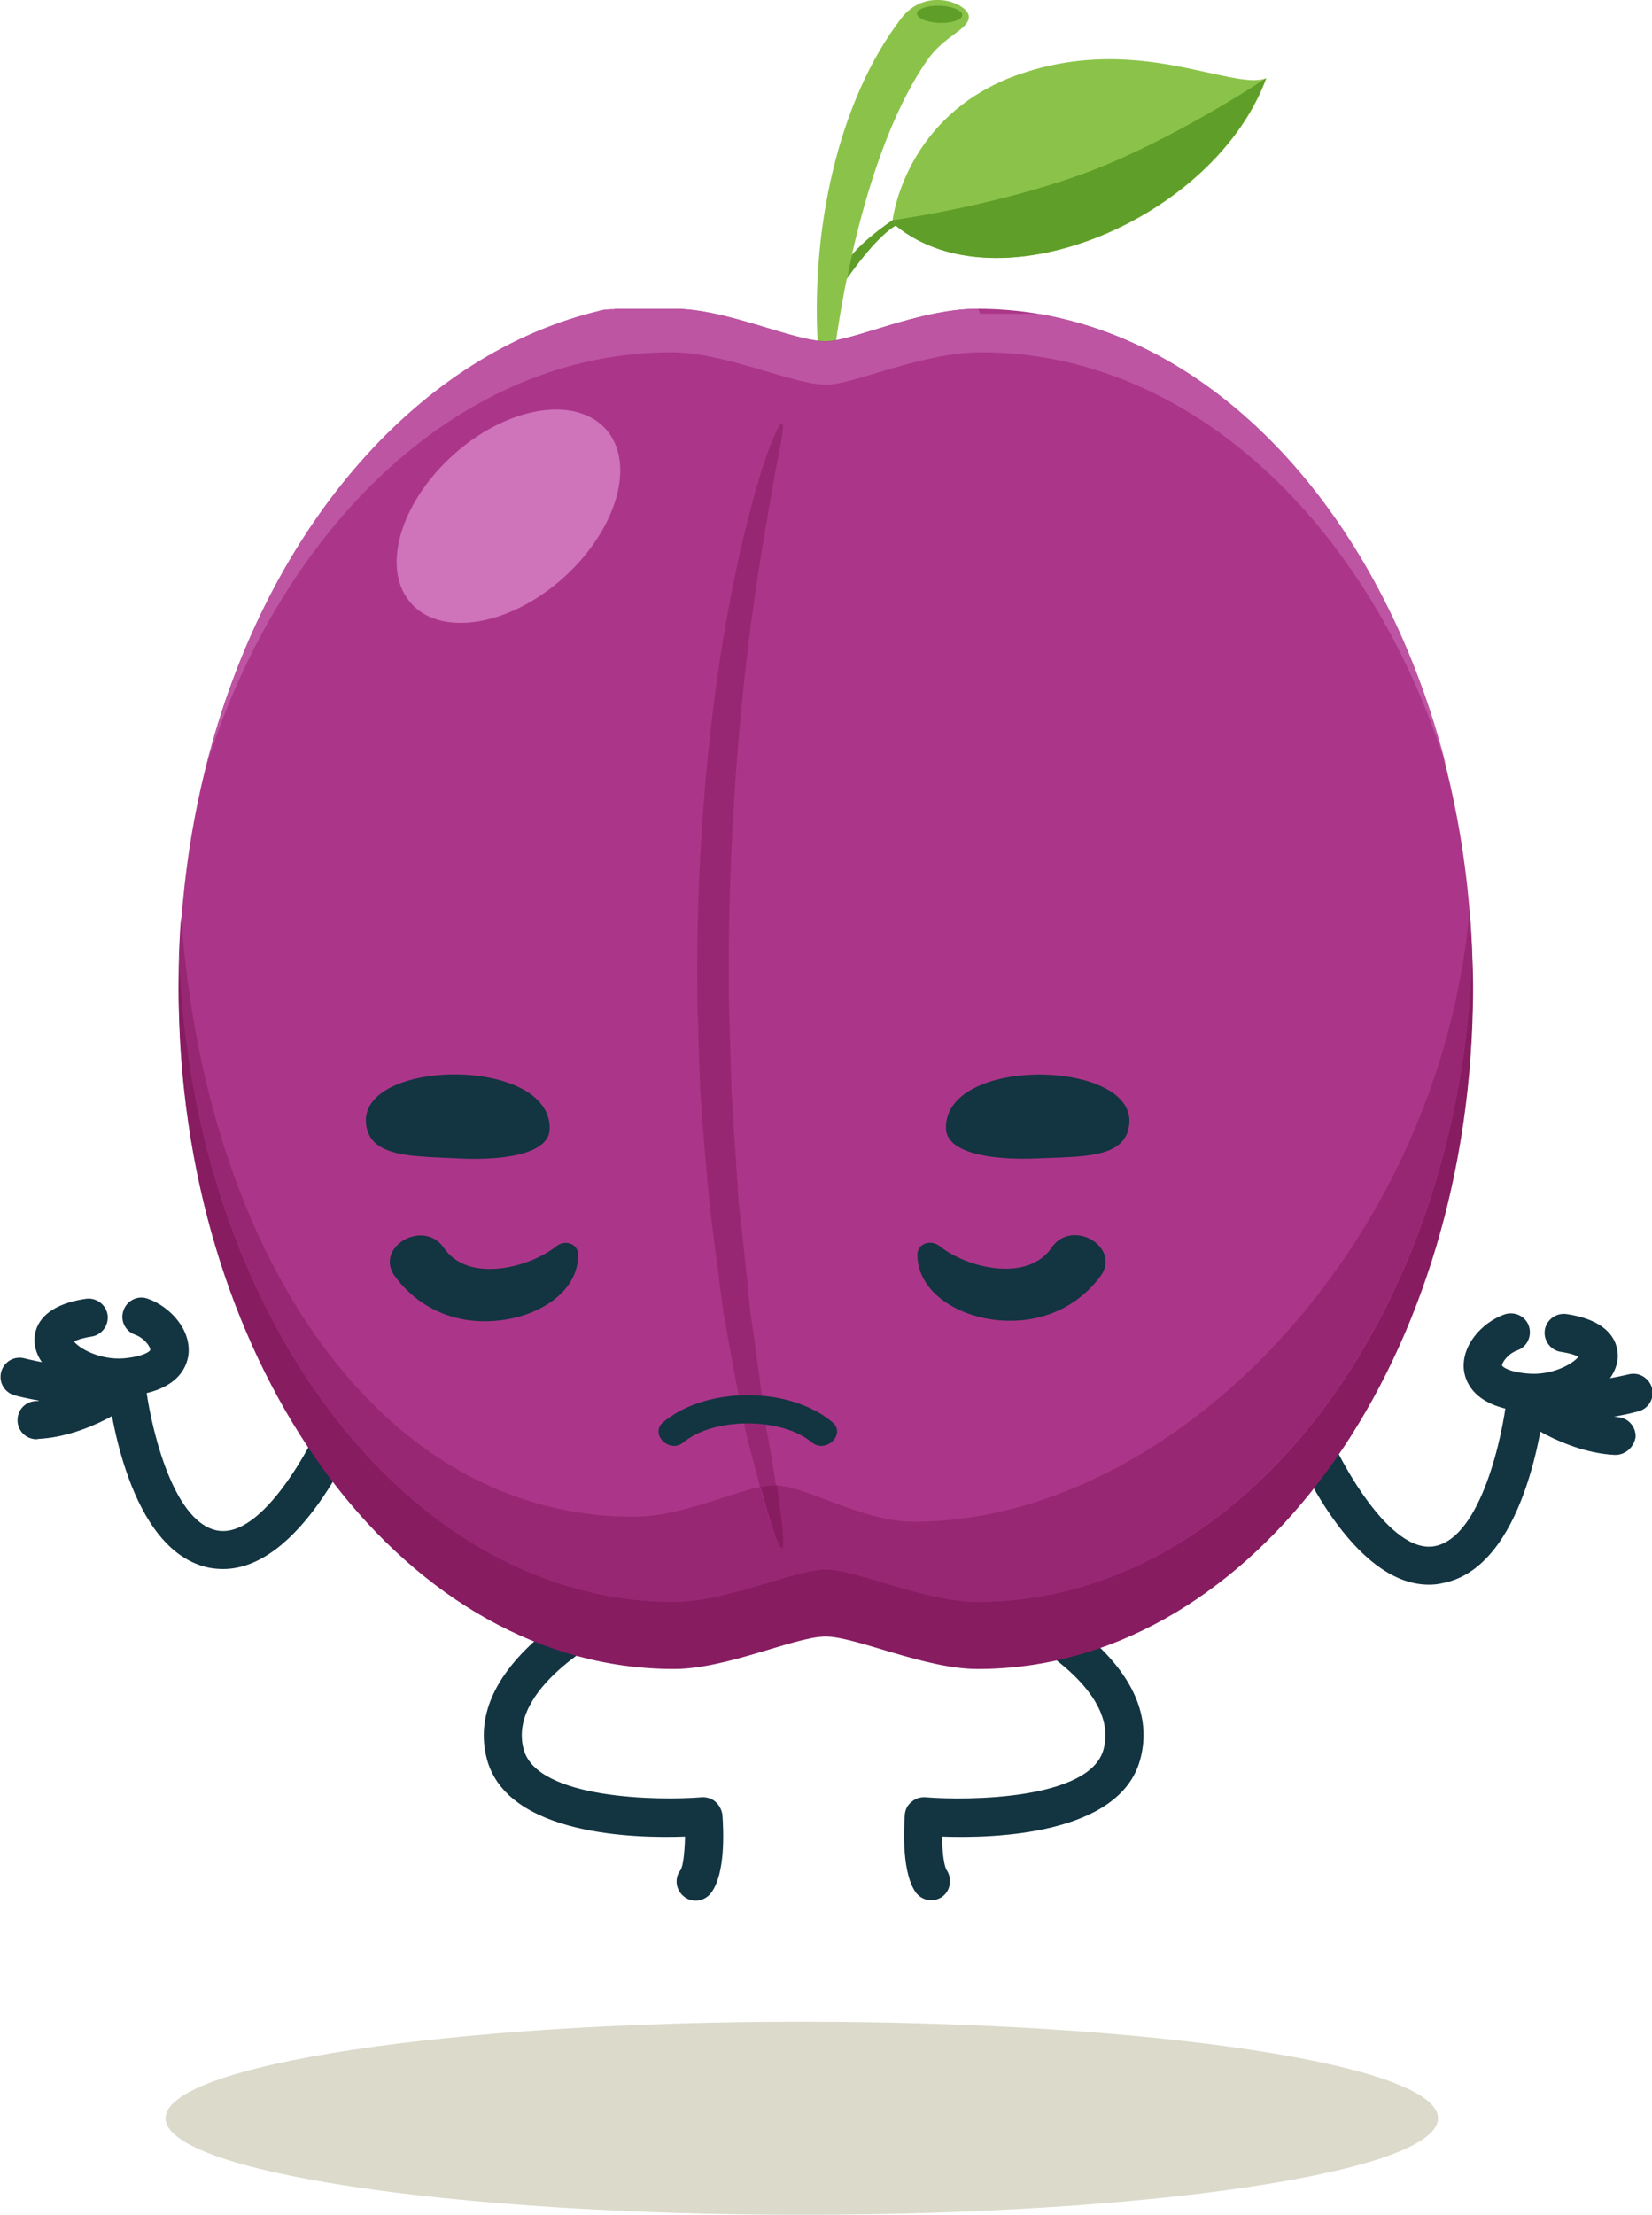 <?xml version="1.0" encoding="utf-8"?>
<!-- Generator: Adobe Illustrator 17.1.0, SVG Export Plug-In . SVG Version: 6.00 Build 0)  -->
<!DOCTYPE svg PUBLIC "-//W3C//DTD SVG 1.1//EN" "http://www.w3.org/Graphics/SVG/1.1/DTD/svg11.dtd">
<svg version="1.1" id="Layer_1" xmlns="http://www.w3.org/2000/svg" xmlns:xlink="http://www.w3.org/1999/xlink" x="0px" y="0px"
	 width="433.1px" height="580.4px" viewBox="0 0 433.1 580.4" enable-background="new 0 0 433.1 580.4" xml:space="preserve">
<g>
	<path fill="#DBDACB" d="M210.2,529.7c-92.1,0-166.8,11.3-166.8,25.3s74.7,25.3,166.8,25.3S377,569,377,555S302.3,529.7,210.2,529.7
		"/>
	<path fill="#133441" d="M244.1,497.9c-1.5,0-2.9-0.7-3.9-1.9c-3.7-5-3.3-16-3-20.5c0.1-1.3,0.7-2.6,1.8-3.4c1-0.9,2.3-1.3,3.7-1.2
		c10.9,0.9,43,0.7,46.6-12.5c4.4-16-21.4-29.3-21.6-29.5c-2.5-1.3-3.4-4.3-2.2-6.7c1.3-2.5,4.2-3.4,6.7-2.2
		c1.4,0.7,33.3,17.2,26.7,41.1c-5.4,19.7-38.4,20.6-51.9,20.1c0,4.1,0.5,7.8,1.2,8.8c1.5,2.3,1,5.4-1.2,7
		C246.1,497.6,245.1,497.9,244.1,497.9"/>
	<path fill="#133441" d="M182.4,498c-1,0-2.1-0.3-3-1c-2.2-1.7-2.7-4.8-1-7c0.7-1,1.1-4.7,1.2-8.8c-13.5,0.5-46.4-0.4-51.9-20.1
		c-6.5-23.8,25.4-40.4,26.7-41.1c2.5-1.2,5.5-0.3,6.7,2.2c1.3,2.5,0.3,5.5-2.2,6.7c-0.3,0.1-26,13.5-21.6,29.5
		c3.6,13.1,35.7,13.4,46.6,12.5c1.3-0.1,2.7,0.3,3.7,1.2c1,0.9,1.6,2.1,1.8,3.4c0.3,4.5,0.8,15.5-3,20.5
		C185.4,497.3,183.9,498,182.4,498"/>
	<path fill="#133441" d="M374.6,415.2c-20.2,0-34.6-33.5-36.2-37.5c-1.1-2.6,0.2-5.5,2.7-6.5c2.6-1.1,5.5,0.2,6.5,2.7
		c3.6,8.8,16.8,33.5,28.6,31.2c12.2-2.4,17.8-29.4,18.8-38.7c0.3-2.8,2.8-4.7,5.5-4.5c2.7,0.3,4.7,2.8,4.5,5.5
		c-0.5,4.4-5.2,43.3-26.8,47.4C377,415.1,375.8,415.2,374.6,415.2"/>
	<path fill="#133441" d="M402.1,370c-0.8,0-1.6,0-2.3-0.1c-12.8-1.1-15.5-7.3-16-10.8c-0.8-6.5,4.7-12.6,10.6-14.7
		c2.6-0.9,5.5,0.4,6.4,3c0.9,2.6-0.4,5.5-3,6.4c-2.7,1-4.1,3.4-4,4c0.1,0.3,1.7,1.7,6.9,2.1c6.2,0.5,11.6-2.5,13.1-4.4
		c-0.7-0.4-2-0.9-4.6-1.3c-2.7-0.4-4.6-3-4.2-5.7c0.4-2.7,3-4.6,5.7-4.2c13.5,2,13.6,9.6,13.4,11.8C423.2,363.8,412.9,370,402.1,370
		z"/>
	<path fill="#133441" d="M423.5,381.2l-0.2,0c-12.5-0.6-26.4-9.2-27.9-13.2c-0.7-1.9-0.2-4.1,1.2-5.5c0.6-0.6,2.7-2.3,5.8-1
		c5.3,2.1,17.9,0.2,24.6-1.4c2.7-0.7,5.4,1,6.1,3.6c0.7,2.7-0.9,5.4-3.6,6.1c-0.7,0.2-3.1,0.8-6.4,1.4c0.3,0,0.6,0,0.9,0.1
		c2.8,0.1,4.9,2.5,4.8,5.2C428.4,379.1,426.2,381.2,423.5,381.2z"/>
	<path fill="#133441" d="M58.5,411.1c-1.2,0-2.3-0.1-3.5-0.3c-21.6-4.2-26.3-43-26.8-47.4c-0.3-2.7,1.7-5.2,4.4-5.5
		c2.7-0.3,5.2,1.7,5.5,4.4c1,9.3,6.6,36.3,18.8,38.7c11.9,2.3,24.9-22.4,28.6-31.2c1.1-2.6,4-3.8,6.5-2.7c2.6,1.1,3.8,4,2.7,6.5
		C93.1,377.6,78.7,411.1,58.5,411.1"/>
	<path fill="#133441" d="M31,365.9c-10.7,0-21.1-6.3-21.9-13.8c-0.3-2.3-0.1-9.8,13.4-11.8c2.7-0.4,5.3,1.5,5.7,4.2
		c0.4,2.7-1.5,5.3-4.2,5.7c-2.5,0.4-3.9,0.9-4.6,1.3c1.5,1.9,6.9,4.9,13.1,4.4c5.2-0.5,6.8-1.8,6.9-2.2c0.1-0.6-1.3-3-4-4
		c-2.6-0.9-4-3.8-3-6.4c0.9-2.6,3.8-4,6.4-3c5.9,2.1,11.4,8.2,10.6,14.7c-0.5,3.6-3.2,9.7-16,10.8C32.5,365.9,31.8,365.9,31,365.9z"
		/>
	<path fill="#133441" d="M9.6,377.1c-2.7,0-4.9-2.1-5-4.8c-0.1-2.8,2-5.1,4.8-5.2c0.3,0,0.6,0,0.9-0.1c-3.3-0.6-5.8-1.2-6.4-1.4
		c-2.7-0.7-4.3-3.4-3.6-6.1c0.7-2.7,3.4-4.3,6.1-3.6c6.7,1.7,19.3,3.6,24.6,1.4c3.1-1.3,5.2,0.4,5.8,1c1.4,1.4,1.9,3.6,1.2,5.5
		c-1.5,4-15.4,12.6-27.9,13.2L9.6,377.1z"/>
	<path fill="#8BC34A" d="M267.7,19.3c-28.1,9.5-33.1,34-33.7,38.4c-3.2,2.2-11.1,7.9-13.2,13.1l-0.4,4.6c0,0,8-12.5,14.4-16.3
		c27.3,22.1,83.7-1.9,97.2-38.6c-3.7,1.4-10.1-0.4-18.6-2.2C301.4,15.7,285.7,13.2,267.7,19.3"/>
	<path fill="#5F9E28" d="M331.9,20.5c0,0-25.7,17.2-49.2,25.5C259.2,54.3,234,57.7,234,57.7l0,0c-2.4,1.6-7.3,5.2-10.6,9
		c-0.5,2.1-0.9,4.2-1.3,6.2c2.7-3.8,8.1-11,12.7-13.8c7.2,5.9,16.5,8.5,26.5,8.5C288.9,67.5,322,47.4,331.9,20.5"/>
	<path fill="#8BC34A" d="M214.6,93.5c-2.5-32.7,5.1-67,21.6-88.6C242.8-3.8,254,1,254,4.4s-6.6,5-11,11.5
		c-19.1,27.6-24.6,79.3-24.6,79.3S216.1,112.6,214.6,93.5"/>
	<path fill="#5F9E28" d="M245.8,1.5c-3,0-5.3,0.9-5.4,2c-0.1,1.2,2.6,2.4,5.8,2.5c0.2,0,0.5,0,0.7,0c3,0,5.3-0.9,5.4-2
		c0.1-1.2-2.6-2.4-5.8-2.5C246.2,1.5,246,1.5,245.8,1.5"/>
	<path fill="#AB3689" d="M256.3,80.9c-15.3,0-32.7,8.5-39.8,8.5c-8.5,0-25.9-8.5-39.8-8.5c-71.7,0-129.8,79.8-129.8,178.1
		c0,98.4,58.1,178.1,129.8,178.1c13.9,0,31.9-8.5,39.8-8.5c7.9,0,25.9,8.5,39.8,8.5c71.7,0,129.8-79.8,129.8-178.1
		C386.2,160.7,328,80.9,256.3,80.9"/>
	<path fill="#BFBFC2" d="M155.5,83.3C155.5,83.3,155.5,83.3,155.5,83.3C155.5,83.3,155.5,83.3,155.5,83.3 M276.2,83
		C276.2,83,276.2,83,276.2,83C276.2,83,276.2,83,276.2,83 M156.8,83C156.8,83,156.8,83,156.8,83C156.8,83,156.8,83,156.8,83
		 M275.9,83C275.9,83,275.9,83,275.9,83C275.9,83,275.9,83,275.9,83 M157.2,82.9C157.1,83,157.1,83,157.2,82.9
		C157.1,83,157.1,83,157.2,82.9 M157.4,82.9C157.4,82.9,157.4,82.9,157.4,82.9C157.4,82.9,157.4,82.9,157.4,82.9 M274.6,82.7
		C274.6,82.7,274.6,82.7,274.6,82.7C274.6,82.7,274.6,82.7,274.6,82.7 M158.4,82.7C158.4,82.7,158.4,82.7,158.4,82.7
		C158.4,82.7,158.4,82.7,158.4,82.7 M274.3,82.6C274.3,82.6,274.3,82.6,274.3,82.6C274.3,82.6,274.3,82.6,274.3,82.6 M158.8,82.6
		c0,0-0.1,0-0.1,0C158.7,82.6,158.7,82.6,158.8,82.6 M159,82.6C159,82.6,159,82.6,159,82.6C159,82.6,159,82.6,159,82.6 M273.3,82.5
		C273.3,82.5,273.4,82.5,273.3,82.5C273.4,82.5,273.3,82.5,273.3,82.5 M159.7,82.5C159.7,82.5,159.6,82.5,159.7,82.5
		C159.6,82.5,159.7,82.5,159.7,82.5 M273,82.4c0,0,0.1,0,0.1,0C273,82.4,273,82.4,273,82.4 M160.1,82.4c0,0-0.1,0-0.1,0
		C160,82.4,160,82.4,160.1,82.4 M272.6,82.3C272.7,82.3,272.7,82.3,272.6,82.3C272.7,82.3,272.7,82.3,272.6,82.3 M160.4,82.3
		c0,0-0.1,0-0.1,0C160.3,82.3,160.4,82.3,160.4,82.3 M160.6,82.3L160.6,82.3L160.6,82.3 M271.7,82.2
		C271.7,82.2,271.8,82.2,271.7,82.2C271.8,82.2,271.7,82.2,271.7,82.2 M161.3,82.2c0,0-0.1,0-0.1,0
		C161.2,82.2,161.3,82.2,161.3,82.2 M271.4,82.1c0,0,0.1,0,0.1,0C271.4,82.1,271.4,82.1,271.4,82.1 M161.7,82.1c-0.1,0-0.1,0-0.2,0
		C161.6,82.1,161.6,82.1,161.7,82.1 M271,82.1c0,0,0.1,0,0.1,0C271.1,82.1,271,82.1,271,82.1 M162.1,82.1c-0.1,0-0.1,0-0.2,0
		C161.9,82.1,162,82.1,162.1,82.1 M162.6,82c-0.1,0-0.2,0-0.3,0C162.4,82,162.5,82,162.6,82 M270.1,81.9c0,0,0.1,0,0.2,0
		C270.2,81.9,270.1,81.9,270.1,81.9 M162.9,81.9c-0.1,0-0.1,0-0.2,0C162.8,81.9,162.9,81.9,162.9,81.9 M269.7,81.9
		c0.1,0,0.1,0,0.2,0C269.8,81.9,269.8,81.9,269.7,81.9 M163.3,81.9c-0.1,0-0.1,0-0.2,0C163.2,81.9,163.3,81.9,163.3,81.9
		 M269.3,81.8c0.1,0,0.1,0,0.2,0C269.5,81.8,269.4,81.8,269.3,81.8 M163.7,81.8c-0.1,0-0.1,0-0.2,0
		C163.6,81.8,163.6,81.8,163.7,81.8 M268.8,81.8c0.1,0,0.2,0,0.3,0C269,81.8,268.9,81.8,268.8,81.8 M164.2,81.8c-0.1,0-0.2,0-0.3,0
		C164,81.8,164.1,81.8,164.2,81.8 M268.4,81.7c0.1,0,0.1,0,0.2,0C268.6,81.7,268.5,81.7,268.4,81.7 M164.6,81.7c-0.1,0-0.1,0-0.2,0
		C164.4,81.7,164.5,81.7,164.6,81.7 M268.1,81.7c0.1,0,0.1,0,0.2,0C268.2,81.7,268.1,81.7,268.1,81.7 M165,81.7c-0.1,0-0.1,0-0.2,0
		C164.8,81.7,164.9,81.7,165,81.7 M267.7,81.6c0.1,0,0.1,0,0.2,0C267.8,81.6,267.7,81.6,267.7,81.6 M165.4,81.6c-0.1,0-0.2,0-0.2,0
		C165.2,81.6,165.3,81.6,165.4,81.6 M267.2,81.6c0.1,0,0.1,0,0.2,0C267.3,81.6,267.2,81.6,267.2,81.6 M165.8,81.6
		c-0.1,0-0.2,0-0.3,0C165.7,81.6,165.8,81.6,165.8,81.6 M266.8,81.5c0.1,0,0.1,0,0.2,0C266.9,81.5,266.9,81.5,266.8,81.5
		 M166.2,81.5c-0.1,0-0.1,0-0.2,0C166.1,81.5,166.2,81.5,166.2,81.5 M266.4,81.5c0.1,0,0.1,0,0.2,0
		C266.5,81.5,266.5,81.5,266.4,81.5 M166.6,81.5c-0.1,0-0.1,0-0.2,0C166.5,81.5,166.5,81.5,166.6,81.5 M266,81.4c0.1,0,0.2,0,0.3,0
		C266.2,81.4,266.1,81.4,266,81.4 M167,81.4c-0.1,0-0.2,0-0.3,0C166.9,81.4,167,81.4,167,81.4 M265.5,81.4c0.1,0,0.2,0,0.3,0
		C265.7,81.4,265.6,81.4,265.5,81.4 M167.5,81.4c-0.1,0-0.2,0-0.3,0C167.3,81.4,167.4,81.4,167.5,81.4 M265.1,81.3
		c0.1,0,0.2,0,0.2,0C265.3,81.4,265.2,81.4,265.1,81.3 M167.9,81.3c-0.1,0-0.2,0-0.2,0C167.7,81.4,167.8,81.4,167.9,81.3
		 M264.8,81.3c0.1,0,0.2,0,0.2,0C264.9,81.3,264.8,81.3,264.8,81.3 M168.3,81.3c-0.1,0-0.2,0-0.2,0
		C168.1,81.3,168.2,81.3,168.3,81.3 M264.3,81.3c0.1,0,0.2,0,0.3,0C264.5,81.3,264.4,81.3,264.3,81.3 M168.7,81.3
		c-0.1,0-0.2,0-0.3,0C168.5,81.3,168.6,81.3,168.7,81.3 M263.9,81.2c0.1,0,0.2,0,0.3,0C264.1,81.3,264,81.2,263.9,81.2 M169.2,81.2
		c-0.1,0-0.2,0-0.3,0C169,81.3,169.1,81.2,169.2,81.2 M263.5,81.2c0.1,0,0.2,0,0.2,0C263.6,81.2,263.6,81.2,263.5,81.2 M169.5,81.2
		c-0.1,0-0.2,0-0.2,0C169.4,81.2,169.5,81.2,169.5,81.2 M263.1,81.2c0.1,0,0.2,0,0.3,0C263.3,81.2,263.2,81.2,263.1,81.2
		 M169.9,81.2c-0.1,0-0.2,0-0.3,0C169.8,81.2,169.9,81.2,169.9,81.2 M262.6,81.1c0.1,0,0.2,0,0.4,0
		C262.8,81.2,262.7,81.2,262.6,81.1 M170.4,81.1c-0.1,0-0.3,0-0.4,0C170.2,81.2,170.3,81.2,170.4,81.1 M262.2,81.1
		c0.1,0,0.2,0,0.3,0C262.4,81.1,262.3,81.1,262.2,81.1 M170.8,81.1c-0.1,0-0.2,0-0.3,0C170.6,81.1,170.7,81.1,170.8,81.1
		 M261.8,81.1c0.1,0,0.2,0,0.2,0C262,81.1,261.9,81.1,261.8,81.1 M171.2,81.1c-0.1,0-0.2,0-0.2,0C171,81.1,171.1,81.1,171.2,81.1
		 M261.4,81.1c0.1,0,0.2,0,0.3,0C261.6,81.1,261.5,81.1,261.4,81.1 M171.6,81.1c-0.1,0-0.2,0-0.3,0
		C171.4,81.1,171.5,81.1,171.6,81.1 M260.9,81.1c0.1,0,0.2,0,0.4,0C261.2,81.1,261.1,81.1,260.9,81.1 M172.1,81.1
		c-0.1,0-0.2,0-0.4,0C171.8,81.1,172,81.1,172.1,81.1 M260.6,81c0.1,0,0.2,0,0.3,0C260.7,81,260.6,81,260.6,81 M172.5,81
		c-0.1,0-0.2,0-0.3,0C172.3,81,172.4,81,172.5,81 M260.2,81c0.1,0,0.2,0,0.2,0C260.3,81,260.3,81,260.2,81 M172.9,81
		c-0.1,0-0.2,0-0.2,0C172.7,81,172.8,81,172.9,81 M259.7,81c0.1,0,0.2,0,0.3,0C259.9,81,259.8,81,259.7,81 M173.3,81
		c-0.1,0-0.2,0-0.3,0C173.1,81,173.2,81,173.3,81 M259.3,81c0.1,0,0.2,0,0.4,0C259.5,81,259.4,81,259.3,81 M173.7,81
		c-0.1,0-0.2,0-0.4,0C173.5,81,173.6,81,173.7,81 M258.9,81c0.1,0,0.2,0,0.3,0C259.1,81,259,81,258.9,81 M174.1,81
		c-0.1,0-0.2,0-0.3,0C174,81,174,81,174.1,81 M258.5,81c0.1,0,0.2,0,0.2,0C258.7,81,258.6,81,258.5,81 M174.5,81c-0.1,0-0.2,0-0.2,0
		C174.4,81,174.4,81,174.5,81 M258,81c0.1,0,0.2,0,0.3,0C258.3,81,258.1,81,258,81 M175,81c-0.1,0-0.2,0-0.3,0
		C174.8,81,174.9,81,175,81 M175.4,80.9c-0.1,0-0.3,0-0.4,0C175.2,81,175.3,80.9,175.4,80.9 M257.6,80.9c0.1,0,0.3,0,0.4,0
		C257.9,81,257.7,80.9,257.6,80.9 M257.2,80.9c0.1,0,0.2,0,0.3,0C257.4,80.9,257.3,80.9,257.2,80.9 M175.8,80.9c-0.1,0-0.2,0-0.3,0
		C175.6,80.9,175.7,80.9,175.8,80.9 M176.2,80.9c-0.1,0-0.2,0-0.3,0C176,80.9,176.1,80.9,176.2,80.9 M256.8,80.9c0.1,0,0.2,0,0.3,0
		C257,80.9,256.9,80.9,256.8,80.9 M176.7,80.9c-0.1,0-0.3,0-0.4,0C176.5,80.9,176.6,80.9,176.7,80.9c12.8,0,28.6,7.2,37.6,8.4l0,0
		C205.3,88.2,189.5,80.9,176.7,80.9 M256.3,80.9c-13.6,0-28.9,6.8-37.1,8.3l0,0C227.4,87.7,242.7,80.9,256.3,80.9c0.1,0,0.3,0,0.4,0
		C256.6,80.9,256.4,80.9,256.3,80.9"/>
	<path fill="#BD55A3" d="M256.3,80.9c-13.6,0-28.9,6.8-37.1,8.3c-1,0.2-1.9,0.3-2.7,0.3c-0.7,0-1.4-0.1-2.2-0.2
		c-9.1-1.1-24.8-8.4-37.6-8.4c-0.1,0-0.3,0-0.4,0c0,0-0.1,0-0.1,0c-0.1,0-0.2,0-0.3,0c0,0-0.1,0-0.1,0c-0.1,0-0.2,0-0.3,0
		c0,0-0.1,0-0.1,0c-0.1,0-0.3,0-0.4,0c0,0,0,0,0,0c-0.1,0-0.2,0-0.3,0c0,0-0.1,0-0.1,0c-0.1,0-0.2,0-0.2,0c-0.1,0-0.1,0-0.1,0
		c-0.1,0-0.2,0-0.3,0c0,0-0.1,0-0.1,0c-0.1,0-0.3,0-0.4,0c0,0-0.1,0-0.1,0c-0.1,0-0.2,0-0.3,0c0,0-0.1,0-0.1,0c-0.1,0-0.2,0-0.2,0
		c0,0-0.1,0-0.1,0c-0.1,0-0.2,0-0.3,0c0,0-0.1,0-0.1,0c-0.1,0-0.2,0-0.4,0c0,0-0.1,0-0.1,0c-0.1,0-0.2,0-0.3,0c-0.1,0-0.1,0-0.2,0
		c-0.1,0-0.2,0-0.2,0c0,0-0.1,0-0.1,0c-0.1,0-0.2,0-0.3,0c0,0-0.1,0-0.1,0c-0.1,0-0.2,0-0.4,0c0,0-0.1,0-0.1,0c-0.1,0-0.2,0-0.3,0
		c0,0-0.1,0-0.1,0c-0.1,0-0.2,0-0.2,0c0,0-0.1,0-0.1,0c-0.1,0-0.2,0-0.3,0c0,0-0.1,0-0.1,0c-0.1,0-0.2,0-0.3,0c0,0-0.1,0-0.1,0
		c-0.1,0-0.2,0-0.2,0c-0.1,0-0.1,0-0.2,0c-0.1,0-0.2,0-0.2,0c-0.1,0-0.1,0-0.1,0c-0.1,0-0.2,0-0.3,0c-0.1,0-0.1,0-0.2,0
		c-0.1,0-0.2,0-0.3,0c-0.1,0-0.1,0-0.2,0c-0.1,0-0.1,0-0.2,0c-0.1,0-0.1,0-0.2,0c-0.1,0-0.1,0-0.2,0c-0.1,0-0.1,0-0.2,0
		c-0.1,0-0.2,0-0.3,0c-0.1,0-0.2,0-0.2,0c-0.1,0-0.2,0-0.2,0c-0.1,0-0.1,0-0.2,0c-0.1,0-0.1,0-0.2,0c-0.1,0-0.1,0-0.2,0
		c-0.1,0-0.1,0-0.2,0c-0.1,0-0.1,0-0.2,0c-0.1,0-0.2,0-0.3,0c-0.1,0-0.1,0-0.2,0c-0.1,0-0.1,0-0.2,0c-0.1,0-0.1,0-0.2,0
		c-0.1,0-0.1,0-0.2,0c-0.1,0-0.1,0-0.2,0c-0.1,0-0.1,0-0.2,0c-0.1,0-0.1,0-0.2,0c-0.1,0-0.2,0-0.3,0c-0.1,0-0.1,0-0.2,0
		c-0.1,0-0.1,0-0.2,0c-0.1,0-0.1,0-0.2,0c-0.1,0-0.1,0-0.2,0c-0.1,0-0.1,0-0.2,0c0,0-0.1,0-0.1,0c-0.2,0-0.4,0.1-0.5,0.1l0,0
		c-0.1,0-0.2,0-0.2,0c0,0-0.1,0-0.1,0c-0.1,0-0.2,0-0.2,0c0,0-0.1,0-0.1,0c-0.1,0-0.2,0-0.2,0c0,0,0,0-0.1,0c-0.2,0-0.4,0.1-0.6,0.1
		c0,0,0,0,0,0c-0.1,0-0.2,0-0.3,0c0,0-0.1,0-0.1,0c-0.1,0-0.2,0-0.3,0c0,0-0.1,0-0.1,0c-0.3,0.1-0.6,0.1-0.9,0.2c0,0,0,0,0,0
		c-0.1,0-0.2,0-0.3,0.1c0,0,0,0-0.1,0c-0.1,0-0.2,0-0.3,0.1c0,0,0,0-0.1,0c-0.4,0.1-0.8,0.2-1.2,0.3c0,0,0,0,0,0
		C108.1,94,69.3,139.9,54,200.9c20.1-63.8,67.2-108.6,122-108.6c14.2,0,31.9,8.5,40.6,8.5c7.2,0,25-8.5,40.6-8.5
		c54.8,0,101.8,44.8,122,108.6C363.6,139.4,324.2,93.2,276.2,83c0,0,0,0,0,0c-0.1,0-0.2,0-0.3-0.1c0,0,0,0,0,0
		c-0.4-0.1-0.8-0.2-1.2-0.2c0,0,0,0,0,0c-0.1,0-0.2,0-0.3-0.1c0,0,0,0-0.1,0c-0.3-0.1-0.6-0.1-0.9-0.2c0,0,0,0,0,0
		c-0.1,0-0.2,0-0.3,0c0,0-0.1,0-0.1,0c-0.1,0-0.2,0-0.2,0c0,0-0.1,0-0.1,0c-0.3,0-0.6-0.1-0.8-0.1c0,0-0.1,0-0.1,0
		c-0.1,0-0.2,0-0.2,0c0,0-0.1,0-0.1,0c-0.1,0-0.2,0-0.2,0c0,0-0.1,0-0.1,0c-0.3,0-0.5-0.1-0.8-0.1c0,0-0.1,0-0.2,0
		c-0.1,0-0.1,0-0.2,0c-0.1,0-0.1,0-0.2,0c-0.1,0-0.1,0-0.2,0c-0.1,0-0.1,0-0.2,0c-0.1,0-0.1,0-0.2,0c-0.1,0-0.2,0-0.3,0
		c-0.1,0-0.1,0-0.2,0c-0.1,0-0.1,0-0.2,0c-0.1,0-0.1,0-0.2,0c-0.1,0-0.1,0-0.2,0c-0.1,0-0.1,0-0.2,0c-0.1,0-0.1,0-0.2,0
		c-0.1,0-0.2,0-0.3,0c-0.1,0-0.1,0-0.2,0c-0.1,0-0.1,0-0.2,0c-0.1,0-0.1,0-0.2,0c-0.1,0-0.1,0-0.2,0c-0.1,0-0.1,0-0.2,0
		c-0.1,0-0.1,0-0.2,0c-0.1,0-0.2,0-0.3,0c-0.1,0-0.1,0-0.2,0c-0.1,0-0.2,0-0.3,0c-0.1,0-0.1,0-0.2,0c-0.1,0-0.2,0-0.2,0
		c-0.1,0-0.1,0-0.2,0c-0.1,0-0.2,0-0.2,0c-0.1,0-0.1,0-0.1,0c-0.1,0-0.2,0-0.3,0c0,0-0.1,0-0.1,0c-0.1,0-0.2,0-0.3,0
		c0,0-0.1,0-0.1,0c-0.1,0-0.2,0-0.2,0c0,0-0.1,0-0.1,0c-0.1,0-0.2,0-0.3,0c0,0-0.1,0-0.1,0c-0.1,0-0.2,0-0.4,0c0,0-0.1,0-0.1,0
		c-0.1,0-0.2,0-0.3,0c0,0-0.1,0-0.1,0c-0.1,0-0.2,0-0.2,0c-0.1,0-0.1,0-0.2,0c-0.1,0-0.2,0-0.3,0c0,0-0.1,0-0.1,0
		c-0.1,0-0.2,0-0.4,0c0,0-0.1,0-0.1,0c-0.1,0-0.2,0-0.3,0c0,0-0.1,0-0.1,0c-0.1,0-0.2,0-0.2,0c0,0-0.1,0-0.1,0c-0.1,0-0.2,0-0.3,0
		c0,0-0.1,0-0.1,0c-0.1,0-0.2,0-0.4,0c0,0-0.1,0-0.1,0c-0.1,0-0.2,0-0.3,0c-0.1,0-0.1,0-0.1,0c-0.1,0-0.2,0-0.2,0c0,0-0.1,0-0.1,0
		c-0.1,0-0.2,0-0.3,0c0,0,0,0,0,0c-0.1,0-0.3,0-0.4,0c0,0-0.1,0-0.1,0c-0.1,0-0.2,0-0.3,0c0,0-0.1,0-0.1,0c-0.1,0-0.2,0-0.3,0
		c0,0-0.1,0-0.1,0C256.6,80.9,256.4,80.9,256.3,80.9"/>
	<path fill="#E3B6D6" d="M46.9,258.4C46.9,258.4,46.9,258.5,46.9,258.4C46.9,258.5,46.9,258.4,46.9,258.4 M386.2,258.3
		c0,0,0,0.1,0,0.1C386.2,258.4,386.2,258.4,386.2,258.3 M46.9,257.9C46.9,257.9,46.9,257.9,46.9,257.9L46.9,257.9 M386.2,257.7
		C386.2,257.7,386.2,257.8,386.2,257.7C386.2,257.8,386.2,257.7,386.2,257.7"/>
	<path fill="#982773" d="M47,268.2c3.5,94.1,60.2,169,129.7,169c13.7,0,31.3-8.3,39.4-8.5c-8.1,0.3-25.8,8.5-39.4,8.5
		C107.2,437.2,50.5,362.3,47,268.2 M386,268.2c-3.5,94.1-60.2,169-129.7,169c-13.7,0-31.3-8.3-39.4-8.5c8.1,0.3,25.8,8.5,39.4,8.5
		C325.8,437.2,382.5,362.3,386,268.2 M385.3,238.4c-8.1,89.4-78.7,160.3-145.7,160.3c-13.6,0-27.9-9.2-36-9.5
		c0.2,1.3,0.4,2.5,0.5,3.6c1.2,8.1,1.5,12.8,0.8,12.9l0,0c-0.7,0-2.3-4.4-4.5-12.1c-0.4-1.2-0.7-2.6-1.1-4
		c-8.4,1.7-21.2,7.8-33.2,7.8c-66.6,0-112.4-68.8-118.6-157.3c-0.5,5.8-0.7,11.7-0.7,17.7v0c0,0.2,0,0.4,0,0.5c0,0,0,0,0,0.1
		c0,0.2,0,0.4,0,0.6l0,0l0,0c0-2.9,0.1-5.7,0.2-8.5c3.4,94.2,60.2,169.2,129.7,169.2c13.9,0,31.9-8.5,39.8-8.5
		c7.9,0,25.9,8.5,39.8,8.5c69.4,0,126.1-74.8,129.7-168.8c0.1,2.7,0.2,5.4,0.2,8.2l0,0l0,0c0-0.2,0-0.4,0-0.6c0,0,0-0.1,0-0.1
		c0-0.2,0-0.4,0-0.5c0,0,0,0,0-0.1C386.1,251.2,385.8,244.8,385.3,238.4"/>
	<path fill="#871C61" d="M47,250.6c-0.1,2.8-0.2,5.6-0.2,8.5c0,3.1,0.1,6.1,0.2,9.2c3.5,94.1,60.2,169,129.7,169
		c13.7,0,31.3-8.3,39.4-8.5c0.1,0,0.3,0,0.4,0s0.3,0,0.4,0c8.1,0.3,25.8,8.5,39.4,8.5c69.5,0,126.2-74.8,129.7-169
		c0.1-3,0.2-6.1,0.2-9.2c0-2.8-0.1-5.5-0.2-8.2c-3.5,94.1-60.2,168.8-129.7,168.8c-13.9,0-31.9-8.5-39.8-8.5
		c-7.9,0-25.9,8.5-39.8,8.5C107.2,419.7,50.4,344.8,47,250.6"/>
	<path fill="#982773" d="M205,110.9c-0.7,0-2.7,4.3-5.2,11.9c-2.4,7.8-5.5,19.2-8.1,33c-5.5,27.6-9.2,65-8.9,102.5l0,3.5l0.1,3.5
		c0.1,2.3,0.2,4.7,0.2,7c0.2,4.7,0.3,9.3,0.5,13.9c0.6,9.2,1.4,18.2,2.2,27c0.1,2.2,0.5,4.3,0.7,6.5c0.3,2.1,0.6,4.3,0.8,6.3
		c0.6,4.2,1.1,8.3,1.6,12.3c0.3,2,0.5,4,0.8,5.9c0.4,1.9,0.7,3.8,1,5.7c0.7,3.7,1.4,7.3,2,10.8c0.7,3.4,1.3,6.7,1.9,9.9
		c0.3,1.6,0.6,3.1,0.9,4.6c0.4,1.5,0.7,2.9,1.1,4.3c1,3.8,1.9,7.2,2.7,10.3c1.4-0.3,2.6-0.4,3.7-0.4c0.2,0,0.3,0,0.5,0
		c-0.5-3.2-1.1-6.8-1.8-10.8c-0.2-1.4-0.5-2.8-0.8-4.3c-0.2-1.5-0.4-3-0.6-4.6c-0.4-3.1-0.9-6.4-1.3-9.9c-0.5-3.4-1-7-1.5-10.7
		c-0.3-1.9-0.5-3.7-0.8-5.6c-0.2-1.9-0.4-3.9-0.6-5.9c-0.4-4-0.8-8-1.3-12.2c-0.2-2.1-0.4-4.2-0.7-6.3c-0.2-2.1-0.5-4.3-0.6-6.4
		c-0.5-8.7-1.2-17.6-1.7-26.7c-0.1-4.5-0.3-9.1-0.4-13.7c-0.1-2.3-0.1-4.6-0.2-6.9l-0.1-3.5l0-3.5c-0.3-37,2.7-73.9,6.7-101.4
		c1.9-13.8,4.1-25.1,5.4-33.1C204.9,115.7,205.7,111.1,205,110.9L205,110.9"/>
	<path fill="#871C61" d="M203.1,389.2c-1.1,0-2.4,0.2-3.7,0.4c0.4,1.4,0.8,2.8,1.1,4c2.2,7.7,3.7,12.1,4.5,12.1l0,0
		c0.7-0.2,0.3-4.9-0.8-12.9c-0.2-1.1-0.3-2.4-0.5-3.6C203.5,389.2,203.3,389.2,203.1,389.2"/>
	<path fill="#CF73BB" d="M145.8,107.3c-8.4,0-18.5,4.2-27.1,12c-14,12.7-18.9,30.1-10.8,38.9c3.1,3.4,7.6,5,12.9,5
		c8.4,0,18.5-4.2,27.1-12c14-12.7,18.9-30.1,10.8-38.9C155.5,108.9,151,107.3,145.8,107.3"/>
	<path fill="#133441" d="M218.2,372.6c-11.3-9.4-33-9.4-44.3,0c-3.7,3.1,1.6,8.4,5.3,5.3c7.9-6.6,25.7-6.6,33.6,0
		C216.6,381,221.9,375.7,218.2,372.6z"/>
	<path fill="#133441" d="M240.5,328.8c0.2,10,10.5,15.6,19.4,16.9c11.2,1.6,21.8-2.2,28.6-11.3c5.6-7.5-7.4-15.4-12.8-7.5
		c-6.3,9.2-22.2,5.4-29.5-0.5C244.1,324.8,240.5,325.7,240.5,328.8z"/>
	<path fill="#133441" d="M145.9,326.5c-7.3,5.8-23.2,9.7-29.5,0.5c-5.4-7.9-18.5-0.1-12.8,7.5c6.8,9.1,17.3,13,28.6,11.3
		c9-1.3,19.2-7,19.4-16.9C151.6,325.7,148,324.8,145.9,326.5z"/>
	<path fill="#133441" d="M248,295.7c0.2,6.4,11.8,8.4,24.4,7.8c11.3-0.5,22.4,0,23.6-8.5C298.7,277.6,247.5,276.3,248,295.7z"/>
	<path fill="#133441" d="M96,294.8c1.2,8.5,12.3,8.1,23.6,8.7c12.6,0.7,24.3-1.2,24.5-7.6C144.7,276.5,93.5,277.3,96,294.8z"/>
</g>
</svg>
